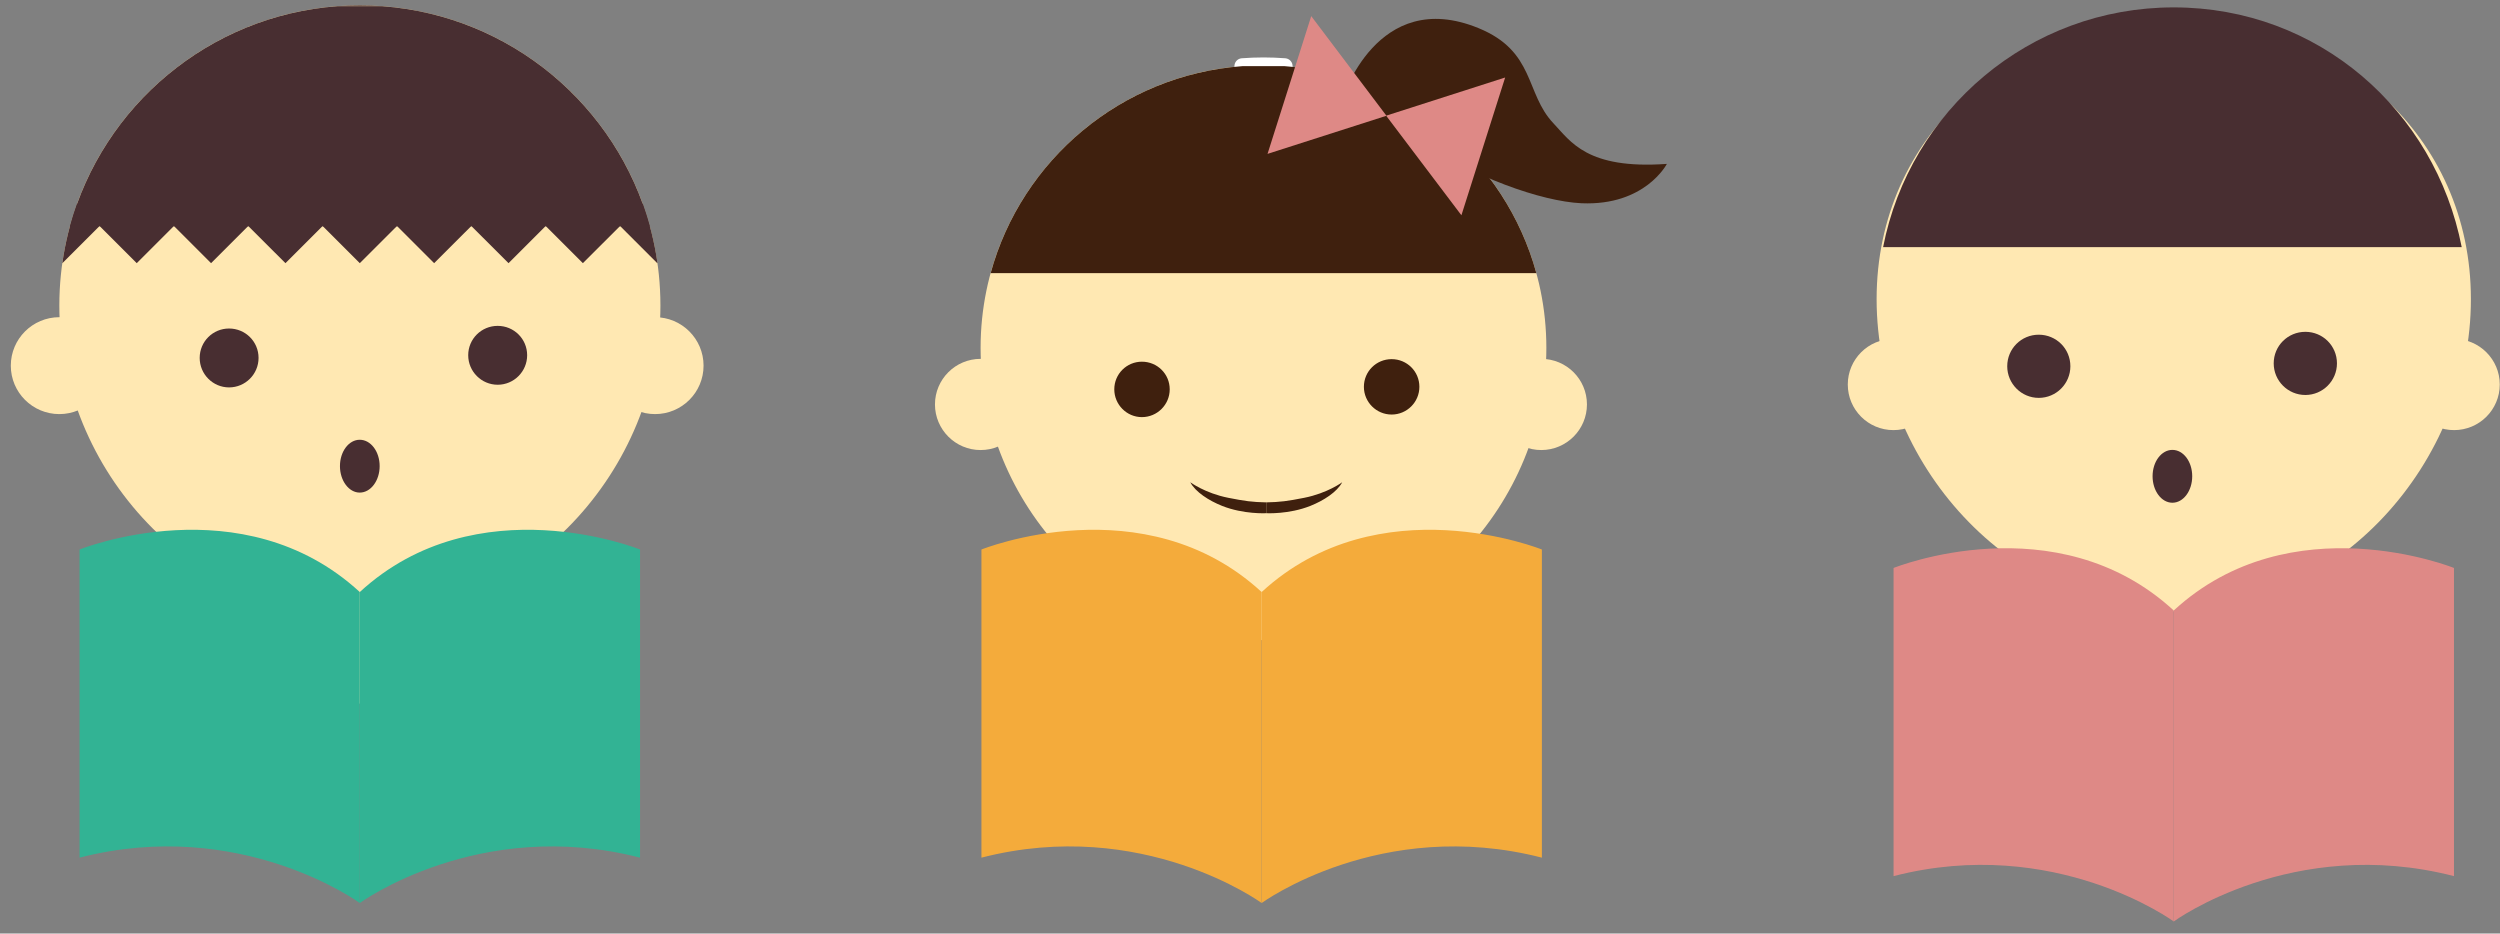 <?xml version="1.0" encoding="UTF-8"?>
<svg width="158px" height="59px" viewBox="0 0 158 59" version="1.1" xmlns="http://www.w3.org/2000/svg" xmlns:xlink="http://www.w3.org/1999/xlink">
    <rect x="0" y="0" width="158" height="59" fill="#808080" stroke="none"/>
    <!-- Generator: Sketch 44.1 (41455) - http://www.bohemiancoding.com/sketch -->
    <title>img-kids3</title>
    <desc>Created with Sketch.</desc>
    <defs></defs>
    <g id="Page-1" stroke="none" stroke-width="1" fill="none" fill-rule="evenodd">
        <g id="先生の休日-1" transform="translate(-152, -3279)">
            <g id="Group-7" transform="translate(152, 3279)">
                <path d="M41.739,19.311 C41.739,29.786 33.235,38.938 22.745,38.938 C12.256,38.938 3.75,29.786 3.75,19.311 C3.75,8.835 12.256,0.341 22.745,0.341 C33.235,0.341 41.739,8.835 41.739,19.311 Z" id="Path" fill="#FFE8B2"></path>
                <path d="M16.341,22.62 C16.341,23.646 15.508,24.484 14.476,24.484 C13.453,24.484 12.62,23.646 12.62,22.62 C12.62,21.588 13.453,20.762 14.476,20.762 C15.508,20.762 16.341,21.588 16.341,22.62 Z" id="Path" fill="#482E31"></path>
                <path d="M23.994,29.458 C23.994,30.379 23.431,31.132 22.735,31.132 C22.047,31.132 21.485,30.379 21.485,29.458 C21.485,28.533 22.047,27.793 22.735,27.793 C23.431,27.793 23.994,28.533 23.994,29.458 Z" id="Path" fill="#482E31"></path>
                <path d="M33.316,22.45 C33.316,23.475 32.484,24.316 31.453,24.316 C30.425,24.316 29.591,23.475 29.591,22.45 C29.591,21.42 30.425,20.595 31.453,20.595 C32.484,20.595 33.316,21.42 33.316,22.45 Z" id="Path" fill="#482E31"></path>
                <path d="M22.745,0.341 C22.267,0.341 21.794,0.357 21.323,0.393 L24.164,0.393 C23.698,0.357 23.225,0.341 22.745,0.341 Z" id="Path" fill="#482E31"></path>
                <path d="M24.164,0.393 L21.323,0.393 C13.206,0.994 6.506,6.691 4.424,14.295 L41.068,14.295 C38.984,6.691 32.285,0.994 24.164,0.393 Z" id="Path" fill="#482E31"></path>
                <path d="M6.293,14.284 L4.873,12.866 C4.438,14.069 4.123,15.326 3.94,16.627 L3.942,16.632 L6.293,14.284 Z" id="Path" fill="#482E31"></path>
                <path d="M6.293,14.284 L8.642,16.632 L10.991,14.284 L8.642,11.936 L6.293,14.284 Z" id="Path" fill="#482E31"></path>
                <path d="M10.991,14.284 L13.339,16.632 L15.689,14.284 L13.339,11.936 L10.991,14.284 Z" id="Path" fill="#482E31"></path>
                <path d="M18.04,11.936 L15.689,14.284 L18.04,16.632 L20.389,14.284 L18.04,11.936 Z" id="Path" fill="#482E31"></path>
                <path d="M20.389,14.284 L22.738,16.632 L25.09,14.284 L22.738,11.936 L20.389,14.284 Z" id="Path" fill="#482E31"></path>
                <path d="M25.09,14.284 L27.438,16.632 L29.788,14.284 L27.438,11.936 L25.09,14.284 Z" id="Path" fill="#482E31"></path>
                <path d="M29.788,14.284 L32.139,16.632 L34.487,14.284 L32.139,11.936 L29.788,14.284 Z" id="Path" fill="#482E31"></path>
                <path d="M34.487,14.284 L36.838,16.632 L39.189,14.284 L36.838,11.936 L34.487,14.284 Z" id="Path" fill="#482E31"></path>
                <path d="M41.538,16.632 L41.551,16.615 C41.366,15.315 41.049,14.058 40.616,12.857 L39.189,14.284 L41.538,16.632 Z" id="Path" fill="#482E31"></path>
                <path d="M6.815,23.109 C6.815,24.801 5.443,26.171 3.75,26.171 C2.057,26.171 0.683,24.801 0.683,23.109 C0.683,21.42 2.057,20.047 3.75,20.047 C5.443,20.047 6.815,21.42 6.815,23.109 Z" id="Path" fill="#FFE8B2"></path>
                <path d="M44.465,23.109 C44.465,24.801 43.093,26.171 41.4,26.171 C39.706,26.171 38.335,24.801 38.335,23.109 C38.335,21.42 39.706,20.047 41.4,20.047 C43.093,20.047 44.465,21.42 44.465,23.109 Z" id="Path" fill="#FFE8B2"></path>
                <path d="M17.687,36.685 L17.687,40.252 C17.682,44.539 23.047,44.482 23.047,44.482 L23.047,36.685 L17.687,36.685 Z" id="Path" fill="#FFE8B2"></path>
                <path d="M28.41,36.685 L28.41,40.252 C28.41,44.539 23.047,44.482 23.047,44.482 L23.047,36.685 L28.41,36.685 Z" id="Path" fill="#FFE8B2"></path>
                <path d="M97.73,21.985 C97.73,31.844 89.726,40.454 79.855,40.454 C69.98,40.454 61.974,31.844 61.974,21.985 C61.974,12.124 69.98,4.13 79.855,4.13 C89.726,4.13 97.73,12.124 97.73,21.985 Z" id="Path" fill="#FFE8B2"></path>
                <path d="M80.026,31.75 L80.026,32.435 C80.026,32.435 78.596,32.514 77.238,31.973 C76.402,31.64 75.551,31.094 75.225,30.477 C75.225,30.477 76.152,31.169 77.627,31.461 C78.696,31.673 79.14,31.731 80.026,31.75 Z" id="Path" fill="#3F200E"></path>
                <path d="M80.026,31.75 L80.026,32.435 C80.026,32.435 81.458,32.514 82.813,31.973 C83.65,31.64 84.503,31.094 84.828,30.477 C84.828,30.477 83.9,31.169 82.427,31.461 C81.357,31.673 80.913,31.731 80.026,31.75 Z" id="Path" fill="#3F200E"></path>
                <path d="M73.926,24.606 C73.926,25.57 73.141,26.362 72.168,26.362 C71.206,26.362 70.423,25.57 70.423,24.606 C70.423,23.634 71.206,22.859 72.168,22.859 C73.141,22.859 73.926,23.634 73.926,24.606 Z" id="Path" fill="#3F200E"></path>
                <path d="M89.705,24.447 C89.705,25.41 88.92,26.199 87.952,26.199 C86.982,26.199 86.198,25.41 86.198,24.447 C86.198,23.474 86.982,22.698 87.952,22.698 C88.92,22.698 89.705,23.474 89.705,24.447 Z" id="Path" fill="#3F200E"></path>
                <path d="M79.855,4.13 C79.403,4.13 78.956,4.148 78.516,4.181 L81.191,4.181 C80.748,4.148 80.299,4.13 79.855,4.13 Z" id="Path" stroke="#FFFFFF" fill="#FFE8B2" stroke-linecap="round" stroke-linejoin="round"></path>
                <path d="M81.191,4.181 L78.516,4.181 C70.872,4.746 64.566,10.108 62.61,17.262 L97.097,17.262 C95.138,10.108 88.832,4.746 81.191,4.181 Z" id="Path" fill="#3F200E"></path>
                <path d="M64.862,25.56 C64.862,27.149 63.567,28.443 61.974,28.443 C60.383,28.443 59.09,27.149 59.09,25.56 C59.09,23.969 60.383,22.68 61.974,22.68 C63.567,22.68 64.862,23.969 64.862,25.56 Z" id="Path" fill="#FFE8B2"></path>
                <path d="M100.295,25.56 C100.295,27.149 99.003,28.443 97.408,28.443 C95.816,28.443 94.524,27.149 94.524,25.56 C94.524,23.969 95.816,22.68 97.408,22.68 C99.003,22.68 100.295,23.969 100.295,25.56 Z" id="Path" fill="#FFE8B2"></path>
                <path d="M122.55,24.3 C122.55,25.894 121.26,27.183 119.664,27.183 C118.07,27.183 116.78,25.894 116.78,24.3 C116.78,22.711 118.07,21.42 119.664,21.42 C121.26,21.42 122.55,22.711 122.55,24.3 Z" id="Path" fill="#FFE8B2"></path>
                <path d="M157.985,24.3 C157.985,25.894 156.692,27.183 155.098,27.183 C153.505,27.183 152.213,25.894 152.213,24.3 C152.213,22.711 153.505,21.42 155.098,21.42 C156.692,21.42 157.985,22.711 157.985,24.3 Z" id="Path" fill="#FFE8B2"></path>
                <path d="M156.161,18.908 C156.161,29.264 147.753,38.634 137.38,38.634 C127.01,38.634 118.602,29.264 118.602,18.908 C118.602,8.55 127.01,1.201 137.38,1.201 C147.753,1.201 156.161,8.55 156.161,18.908 Z" id="Path" fill="#FFE8B2"></path>
                <path d="M130.848,23.147 C130.848,24.246 129.958,25.146 128.849,25.146 C127.749,25.146 126.857,24.246 126.857,23.147 C126.857,22.037 127.749,21.153 128.849,21.153 C129.958,21.153 130.848,22.037 130.848,23.147 Z" id="Path" fill="#482E31"></path>
                <path d="M147.696,22.964 C147.696,24.065 146.802,24.963 145.699,24.963 C144.592,24.963 143.698,24.065 143.698,22.964 C143.698,21.857 144.592,20.971 145.699,20.971 C146.802,20.971 147.696,21.857 147.696,22.964 Z" id="Path" fill="#482E31"></path>
                <path d="M137.38,0.467 C128.246,0.467 120.697,6.985 119.012,15.619 L155.58,15.619 C153.897,6.985 146.518,0.467 137.38,0.467 Z" id="Path" fill="#482E31"></path>
                <path d="M89.705,8.877 L84.828,6.288 C84.828,6.288 87.003,-0.849 93.431,1.773 C97.047,3.247 96.376,5.894 98.177,7.793 C99.261,8.933 100.295,10.721 105.346,10.358 C105.346,10.358 103.978,13.015 99.959,12.846 C97.403,12.734 92.991,11.145 89.705,8.877 Z" id="Path" fill="#3F200E"></path>
                <path d="M92.361,13.605 L87.604,7.311 L95.126,4.898 L92.361,13.605 Z" id="Path" fill="#DE8986"></path>
                <path d="M82.87,1.019 L80.108,9.725 L87.624,7.316 L87.624,7.316" id="Path" fill="#DE8986"></path>
                <path d="M22.738,37.417 L22.738,57.071 C22.738,57.071 15.216,51.579 5.029,54.204 L5.029,34.729 C5.029,34.729 15.313,30.58 22.738,37.417 Z" id="Path" fill="#32B394"></path>
                <path d="M22.738,37.417 L22.738,57.071 C22.738,57.071 30.261,51.579 40.45,54.204 L40.45,34.729 C40.45,34.729 30.165,30.58 22.738,37.417 Z" id="Path" fill="#32B394"></path>
                <path d="M137.38,38.583 L137.38,58.237 C137.38,58.237 129.86,52.743 119.673,55.371 L119.673,35.895 C119.673,35.895 129.953,31.746 137.38,38.583 Z" id="Path" fill="#DE8986"></path>
                <path d="M137.38,38.583 L137.38,58.237 C137.38,58.237 144.902,52.743 155.091,55.371 L155.091,35.895 C155.091,35.895 144.805,31.746 137.38,38.583 Z" id="Path" fill="#DE8986"></path>
                <path d="M79.736,37.417 L79.736,57.071 C79.736,57.071 72.215,51.579 62.027,54.204 L62.027,34.729 C62.027,34.729 72.313,30.58 79.736,37.417 Z" id="Path" fill="#F4AB3B"></path>
                <path d="M79.736,37.417 L79.736,57.071 C79.736,57.071 87.26,51.579 97.447,54.204 L97.447,34.729 C97.447,34.729 87.165,30.58 79.736,37.417 Z" id="Path" fill="#F4AB3B"></path>
                <path d="M138.548,30.1 C138.548,31.021 137.99,31.773 137.295,31.773 C136.604,31.773 136.043,31.021 136.043,30.1 C136.043,29.173 136.604,28.433 137.295,28.433 C137.99,28.433 138.548,29.173 138.548,30.1 Z" id="Path" fill="#482E31"></path>
            </g>
        </g>
    </g>
</svg>